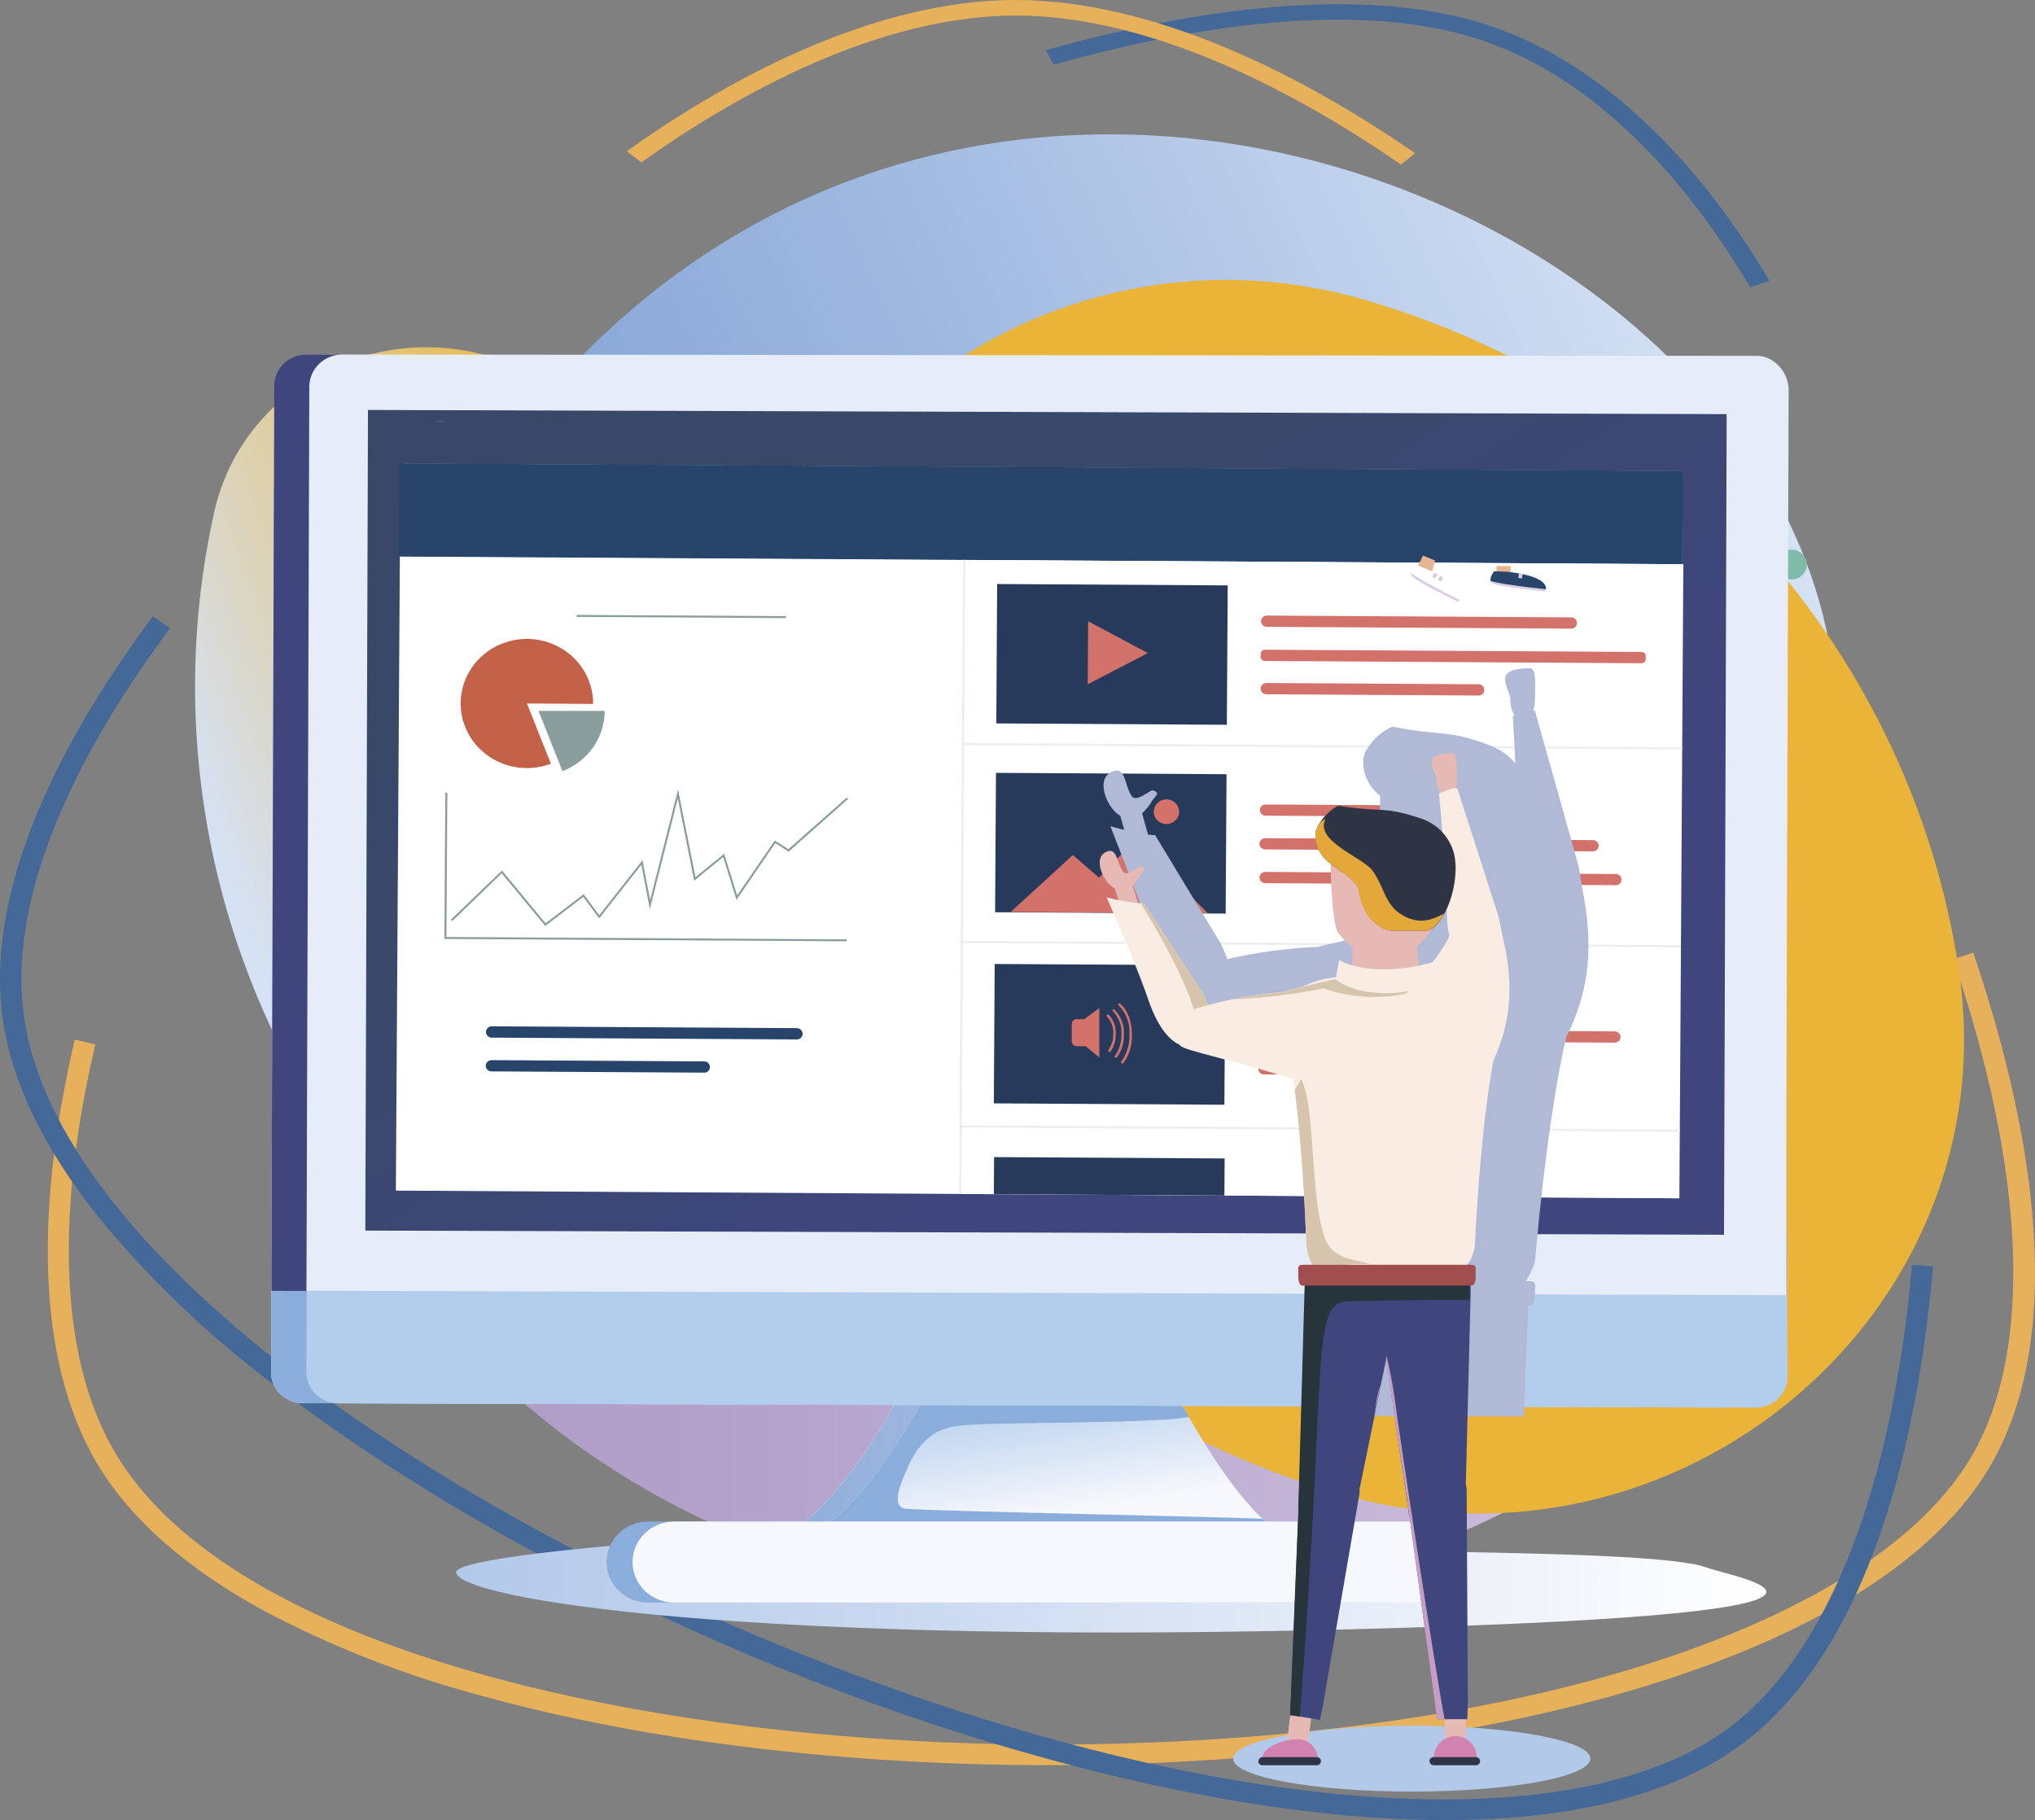 <svg xmlns="http://www.w3.org/2000/svg" width="360" height="322" viewBox="0 0 360 322" fill="none"><rect x="0" y="0" width="360" height="322" fill="#808080" stroke="none"/><path d="M46.362 284.797C33.157 277.523 23.429 269.057 17.62 259.644C7.137 242.663 5.612 216.491 13.223 183.942L16.864 184.753C9.468 216.356 10.841 241.607 20.821 257.764C43.312 294.196 122.809 309.543 191.608 308.597C269.806 307.528 331.473 287.463 348.887 257.47C359.635 238.916 358.438 207.743 345.535 169.689L349.076 168.546C358.45 196.168 366.578 234.32 352.137 259.264C342.738 275.495 321.518 289.036 290.748 298.411C263.128 306.828 227.935 311.743 191.67 312.234C153.378 312.763 115.589 308.425 85.26 300.021C71.73 296.441 58.675 291.332 46.362 284.797Z" fill="#E7B15B"></path><path d="M16.726 214.451C7.527 202.692 2.021 191.167 0.484 180.292C-2.289 160.633 6.897 136.058 27.058 109.026L30.07 111.164C10.551 137.422 1.605 161.1 4.239 179.801C10.173 221.922 77.019 266.587 140.639 292.181C212.915 321.253 277.769 326.586 305.843 305.697C323.219 292.771 334.724 263.662 338.252 223.741L341.969 224.06C339.449 253.034 331.46 291.223 308.099 308.597C292.903 319.902 267.916 324.178 235.86 320.958C207.068 318.083 172.745 309.064 139.215 295.573C103.807 281.307 70.908 262.753 46.374 243.4C35.367 234.912 25.416 225.196 16.726 214.451V214.451Z" fill="#446998"></path><path d="M186.378 11.44L185.055 8.859C217.06 -0.049 243.862 -1.659 262.561 4.227C281.26 10.113 298.875 25.877 313.038 49.69L309.624 50.796C295.839 27.659 279.067 12.435 261.087 6.783C243.106 1.13 217.464 2.777 186.378 11.44Z" fill="#446998"></path><path d="M193.913 284.244C272.467 284.244 336.148 230.078 336.148 163.262C336.148 96.446 272.467 42.281 193.913 42.281C115.36 42.281 51.679 96.446 51.679 163.262C51.679 230.078 115.36 284.244 193.913 284.244Z" fill="url(#paint0_linear)"></path><path d="M66.056 120.76C65.88 121.166 66.409 121.571 66.586 121.989C99.107 194.939 186.668 229.086 261.767 198.035C285.506 188.206 312.446 177.012 320.233 154.833C359.597 42.649 138.585 -56.718 66.056 120.76Z" fill="url(#paint1_linear)"></path><path d="M138.371 126.646C130.697 106.021 118.323 87.363 102.182 72.078C80.61 51.656 44.22 62.113 37.857 90.754C32.526 114.894 33.571 139.958 40.895 163.596C48.219 187.233 61.581 208.669 79.728 225.891C101.3 246.313 135.674 222.795 142.05 194.14C147.833 168.226 148.388 153.457 138.371 126.646Z" fill="url(#paint2_linear)"></path><path d="M236.692 264.215C296.897 281.737 355.641 232.059 346.505 171.433C342.356 144.017 330.278 118.323 311.688 97.361C293.098 76.399 268.766 61.039 241.543 53.081C181.338 35.56 122.595 85.25 131.718 145.863C135.864 173.282 147.942 198.98 166.535 219.943C185.128 240.905 209.465 256.263 236.692 264.215Z" fill="url(#paint3_linear)"></path><path d="M318.444 97.684C318 97.393 317.478 97.236 316.944 97.233C316.409 97.23 315.885 97.382 315.438 97.669C314.992 97.956 314.642 98.365 314.434 98.846C314.226 99.326 314.168 99.856 314.268 100.368C314.367 100.88 314.621 101.352 314.995 101.725C315.37 102.097 315.849 102.353 316.372 102.46C316.895 102.567 317.44 102.521 317.936 102.327C318.433 102.133 318.859 101.801 319.162 101.371C319.365 101.083 319.507 100.759 319.58 100.418C319.654 100.077 319.657 99.724 319.591 99.382C319.524 99.039 319.388 98.713 319.191 98.421C318.994 98.13 318.74 97.88 318.444 97.684V97.684Z" fill="#80BBAA"></path><path d="M301.899 277.314C306.776 279.132 342.788 285.19 245.991 288.053C132.738 291.419 80.686 282.831 80.686 278.125C80.686 273.984 170.88 267.434 208.341 272.915C223.562 275.139 291.844 273.578 301.899 277.314Z" fill="url(#paint4_linear)"></path><path d="M134.112 272.657H226.095C216.116 272.657 202.079 244.015 202.079 244.015H160.585C160.585 244.015 146.611 272.657 134.112 272.657Z" fill="white"></path><path d="M134.112 272.657H226.095C216.116 272.657 202.079 244.015 202.079 244.015H160.585C160.585 244.015 146.611 272.657 134.112 272.657Z" fill="url(#paint5_linear)"></path><path d="M107.298 276.343C107.296 277.286 107.485 278.22 107.855 279.091C108.224 279.962 108.766 280.754 109.449 281.421C110.133 282.087 110.945 282.616 111.838 282.976C112.732 283.336 113.69 283.52 114.656 283.519H245.399C246.366 283.52 247.323 283.336 248.217 282.976C249.11 282.616 249.922 282.087 250.606 281.421C251.29 280.754 251.832 279.962 252.201 279.091C252.57 278.22 252.759 277.286 252.758 276.343V276.343C252.758 275.401 252.567 274.469 252.197 273.599C251.827 272.729 251.285 271.939 250.602 271.273C249.918 270.608 249.107 270.08 248.214 269.721C247.321 269.362 246.365 269.178 245.399 269.179H114.656C113.691 269.178 112.734 269.362 111.841 269.721C110.949 270.08 110.137 270.608 109.454 271.273C108.77 271.939 108.228 272.729 107.858 273.599C107.488 274.469 107.298 275.401 107.298 276.343V276.343Z" fill="url(#paint6_linear)"></path><path d="M138.837 272.657H230.757C220.79 272.657 206.741 244.015 206.741 244.015H165.247C165.247 244.015 151.336 272.657 138.837 272.657Z" fill="url(#paint7_linear)"></path><g style="mix-blend-mode:multiply"><path style="mix-blend-mode:multiply" d="M165.247 244.015H206.741C206.741 244.015 207.812 246.337 210.319 250.687C204.586 251.805 179.435 251.621 172.606 252.014C168.624 252.235 163.786 252.161 160.522 259.743C159.716 261.573 157.322 266.538 160.169 266.906C163.37 267.324 220.841 268.43 223.386 268.725C225.906 271.096 228.426 272.657 230.757 272.657H138.837C151.336 272.657 165.247 244.015 165.247 244.015Z" fill="url(#paint8_linear)"></path></g><path d="M111.897 276.343C111.897 278.246 112.672 280.071 114.052 281.417C115.432 282.763 117.304 283.519 119.256 283.519H250.011C250.977 283.519 251.933 283.333 252.825 282.972C253.717 282.611 254.527 282.083 255.21 281.416C255.892 280.75 256.433 279.959 256.801 279.088C257.17 278.218 257.358 277.285 257.357 276.343V276.343C257.357 274.443 256.583 272.621 255.205 271.278C253.828 269.934 251.959 269.179 250.011 269.179H119.256C117.306 269.179 115.436 269.934 114.057 271.277C112.677 272.62 111.9 274.442 111.897 276.343V276.343Z" fill="url(#paint9_linear)"></path><path opacity="0.1" d="M121.058 74.965L301.899 69.018L304.42 142.189L121.058 74.965Z" fill="#E9F3F7"></path><path opacity="0.09" d="M122.305 74.867L302.492 68.944L305.012 141.858L122.305 74.867Z" fill="white"></path><path d="M47.962 242.749C47.957 243.469 48.098 244.182 48.377 244.848C48.656 245.514 49.067 246.12 49.587 246.631C50.107 247.141 50.726 247.546 51.407 247.823C52.088 248.099 52.819 248.242 53.557 248.242L304.092 249.003C304.829 249.007 305.56 248.868 306.243 248.595C306.925 248.323 307.546 247.922 308.069 247.415C308.592 246.908 309.007 246.306 309.292 245.642C309.576 244.979 309.723 244.267 309.724 243.548L310.216 88.862C310.219 88.143 310.077 87.43 309.797 86.765C309.518 86.1 309.106 85.494 308.587 84.984C308.067 84.474 307.449 84.069 306.769 83.792C306.088 83.515 305.359 83.371 304.621 83.37L54.086 82.608C52.598 82.605 51.169 83.177 50.113 84.2C49.057 85.223 48.46 86.612 48.453 88.064L47.962 242.749Z" fill="white"></path><path d="M47.962 242.749C47.957 243.469 48.098 244.182 48.377 244.848C48.656 245.514 49.067 246.12 49.587 246.631C50.107 247.141 50.726 247.546 51.407 247.823C52.088 248.099 52.819 248.242 53.557 248.242L304.092 249.003C304.829 249.007 305.56 248.868 306.243 248.595C306.925 248.323 307.546 247.922 308.069 247.415C308.592 246.908 309.007 246.306 309.292 245.642C309.576 244.979 309.723 244.267 309.724 243.548L310.216 88.862C310.219 88.143 310.077 87.43 309.797 86.765C309.518 86.1 309.106 85.494 308.587 84.984C308.067 84.474 307.449 84.069 306.769 83.792C306.088 83.515 305.359 83.371 304.621 83.37L54.086 82.608C52.598 82.605 51.169 83.177 50.113 84.2C49.057 85.223 48.46 86.612 48.453 88.064L47.962 242.749Z" fill="url(#paint10_linear)"></path><path d="M48.025 222.893C48.025 225.916 48.025 228.373 48.025 228.373L309.787 229.172V223.691L310.291 69.006C310.293 68.286 310.149 67.573 309.868 66.908C309.587 66.242 309.175 65.637 308.654 65.127C308.134 64.617 307.515 64.212 306.834 63.935C306.153 63.658 305.422 63.515 304.684 63.513L54.162 62.752C53.424 62.748 52.692 62.887 52.009 63.159C51.326 63.432 50.705 63.833 50.18 64.339C49.656 64.846 49.239 65.448 48.954 66.112C48.669 66.775 48.52 67.487 48.517 68.207L48.025 222.893Z" fill="#3E467D"></path><path d="M54.199 242.774C54.196 244.225 54.783 245.618 55.832 246.648C56.881 247.678 58.306 248.26 59.794 248.266L310.606 249.028C312.095 249.031 313.524 248.459 314.579 247.436C315.635 246.413 316.232 245.024 316.239 243.572L315.357 89.022C315.357 85.999 314.298 83.394 311.199 83.382L60.663 82.62C59.174 82.62 57.745 83.195 56.69 84.22C55.634 85.245 55.038 86.636 55.031 88.088L54.199 242.774Z" fill="url(#paint11_linear)"></path><path d="M54.212 228.348L315.924 229.135C315.924 229.135 315.924 226.677 315.924 223.655L316.415 68.969C316.415 65.946 313.895 62.96 310.846 62.96L60.563 62.715C59.044 62.72 57.587 63.299 56.496 64.33C55.406 65.361 54.768 66.764 54.716 68.244L54.212 228.348Z" fill="#E6EDF9"></path><path d="M65.095 72.512L64.627 217.736L305.068 218.472L305.536 73.249L65.095 72.512Z" fill="white"></path><path d="M65.095 72.524L64.627 217.711L304.993 218.448L305.46 73.261L65.095 72.524Z" fill="url(#paint12_linear)"></path><path d="M71.337 82.01L70.542 208.899L296.868 210.247L297.662 83.358L71.337 82.01Z" fill="#E0EFFC"></path><path d="M297.708 83.315L70.651 81.963L70.548 98.513L297.604 99.866L297.708 83.315Z" fill="#27456B"></path><path d="M70.735 98.467L70.032 210.636L297.089 211.989L297.791 99.819L70.735 98.467Z" fill="white"></path><path d="M170.342 99.062L169.64 211.231L296.915 211.989L297.617 99.82L170.342 99.062Z" fill="white"></path><path d="M140.966 183.893L86.986 183.573C86.714 183.57 86.454 183.462 86.263 183.274C86.072 183.085 85.965 182.831 85.965 182.566C85.969 182.301 86.079 182.047 86.272 181.861C86.466 181.675 86.727 181.57 86.998 181.57L140.979 181.89C141.248 181.896 141.505 182.005 141.693 182.194C141.882 182.382 141.987 182.634 141.987 182.897C141.987 183.161 141.879 183.415 141.688 183.601C141.496 183.788 141.237 183.893 140.966 183.893V183.893Z" fill="#27456B"></path><path d="M124.56 189.766L86.948 189.545C86.677 189.545 86.418 189.44 86.226 189.253C86.035 189.067 85.927 188.814 85.927 188.55V188.55C85.931 188.285 86.041 188.031 86.234 187.845C86.428 187.659 86.689 187.554 86.961 187.554L124.573 187.776C124.845 187.779 125.104 187.886 125.295 188.075C125.486 188.264 125.594 188.518 125.594 188.783V188.783C125.594 188.914 125.567 189.044 125.515 189.165C125.462 189.286 125.386 189.395 125.29 189.487C125.193 189.579 125.079 189.65 124.954 189.698C124.829 189.746 124.695 189.769 124.56 189.766V189.766Z" fill="#27456B"></path><path d="M277.946 111.213L224.104 110.894C223.833 110.894 223.574 110.789 223.382 110.602C223.191 110.415 223.084 110.162 223.084 109.898V109.898C223.087 109.633 223.197 109.38 223.391 109.194C223.584 109.007 223.845 108.903 224.117 108.903L277.959 109.222C278.093 109.222 278.226 109.249 278.35 109.3C278.474 109.35 278.586 109.425 278.68 109.519C278.774 109.613 278.848 109.724 278.897 109.846C278.946 109.968 278.97 110.099 278.967 110.23C278.967 110.36 278.94 110.489 278.889 110.609C278.837 110.729 278.762 110.838 278.667 110.929C278.572 111.021 278.459 111.093 278.336 111.142C278.212 111.19 278.08 111.215 277.946 111.213Z" fill="#D3716B"></path><path d="M290.397 115.341L223.767 114.944C223.357 114.942 223.022 115.265 223.02 115.665L223.016 116.206C223.014 116.606 223.344 116.933 223.755 116.935L290.385 117.332C290.796 117.334 291.131 117.012 291.133 116.611L291.136 116.071C291.139 115.67 290.808 115.344 290.397 115.341Z" fill="#D3716B"></path><path d="M261.553 123.046L224.029 122.824C223.758 122.824 223.498 122.72 223.307 122.533C223.115 122.346 223.008 122.093 223.008 121.829V121.829C223.011 121.564 223.122 121.311 223.315 121.125C223.508 120.938 223.769 120.834 224.041 120.834L261.565 121.055C261.699 121.057 261.832 121.084 261.955 121.136C262.078 121.187 262.19 121.262 262.283 121.355C262.377 121.449 262.451 121.559 262.501 121.681C262.55 121.802 262.575 121.932 262.573 122.063V122.063C262.575 122.193 262.55 122.323 262.499 122.444C262.448 122.565 262.373 122.674 262.278 122.766C262.182 122.858 262.069 122.93 261.944 122.978C261.82 123.026 261.687 123.049 261.553 123.046Z" fill="#D3716B"></path><path d="M170.145 131.441L170.143 131.834L297.582 132.594L297.584 132.2L170.145 131.441Z" fill="#EEEEED"></path><path d="M170.37 99.067L169.667 211.237L170.07 211.239L170.773 99.07L170.37 99.067Z" fill="#EEEEED"></path><path d="M169.916 166.453L169.914 166.846L297.353 167.605L297.355 167.212L169.916 166.453Z" fill="#EEEEED"></path><path d="M169.725 199.078L169.723 199.471L297.162 200.231L297.164 199.838L169.725 199.078Z" fill="#EEEEED"></path><path d="M217.188 103.564L176.401 103.321L176.247 127.981L217.034 128.224L217.188 103.564Z" fill="#283A5C"></path><path d="M192.49 109.91L192.427 121.055L203.061 115.538L192.49 109.91Z" fill="#D3716B"></path><path d="M175.855 204.708L175.814 211.269L216.601 211.512L216.642 204.951L175.855 204.708Z" fill="#283A5C"></path><path d="M273.448 178.413L223.676 178.118C223.407 178.114 223.151 178.008 222.962 177.822C222.773 177.636 222.668 177.384 222.668 177.122V177.122C222.668 176.858 222.775 176.605 222.967 176.419C223.158 176.232 223.418 176.127 223.688 176.127L273.46 176.422C273.595 176.422 273.728 176.448 273.852 176.499C273.976 176.55 274.088 176.625 274.182 176.719C274.276 176.812 274.35 176.924 274.399 177.046C274.448 177.168 274.472 177.298 274.468 177.43V177.43C274.468 177.56 274.442 177.689 274.39 177.809C274.339 177.929 274.263 178.038 274.168 178.129C274.074 178.22 273.961 178.293 273.837 178.341C273.713 178.39 273.581 178.414 273.448 178.413V178.413Z" fill="#D3716B"></path><path d="M285.645 184.458L223.65 184.089C223.379 184.086 223.119 183.979 222.928 183.79C222.737 183.601 222.63 183.347 222.63 183.082V183.082C222.632 182.951 222.66 182.822 222.712 182.702C222.765 182.582 222.842 182.473 222.938 182.382C223.034 182.29 223.147 182.218 223.272 182.17C223.396 182.121 223.529 182.097 223.663 182.099L285.657 182.467C285.928 182.467 286.188 182.572 286.379 182.759C286.571 182.946 286.678 183.199 286.678 183.463V183.463C286.675 183.728 286.564 183.981 286.371 184.167C286.178 184.353 285.917 184.458 285.645 184.458V184.458Z" fill="#D3716B"></path><path d="M252.972 190.258L223.613 190.086C223.342 190.086 223.082 189.981 222.891 189.794C222.7 189.607 222.592 189.354 222.592 189.09V189.09C222.595 188.825 222.706 188.572 222.899 188.386C223.093 188.199 223.353 188.095 223.625 188.095L252.984 188.279C253.255 188.279 253.515 188.384 253.706 188.571C253.898 188.757 254.005 189.011 254.005 189.275V189.275C254.005 189.406 253.978 189.536 253.926 189.657C253.874 189.777 253.797 189.887 253.701 189.978C253.605 190.07 253.491 190.142 253.365 190.19C253.24 190.238 253.106 190.261 252.972 190.258V190.258Z" fill="#D3716B"></path><path d="M216.754 170.784L175.967 170.541L175.813 195.202L216.6 195.444L216.754 170.784Z" fill="#283A5C"></path><path d="M269.579 144.573L223.89 144.303C223.756 144.305 223.623 144.28 223.499 144.23C223.375 144.181 223.263 144.107 223.169 144.014C223.075 143.921 223.001 143.811 222.951 143.689C222.902 143.568 222.879 143.438 222.882 143.308V143.308C222.88 143.177 222.906 143.047 222.956 142.926C223.007 142.806 223.083 142.696 223.178 142.604C223.273 142.513 223.386 142.44 223.511 142.392C223.635 142.344 223.769 142.321 223.903 142.325L269.592 142.595C269.726 142.593 269.859 142.618 269.983 142.667C270.107 142.717 270.219 142.79 270.313 142.883C270.407 142.976 270.481 143.087 270.53 143.208C270.58 143.33 270.603 143.46 270.6 143.59V143.59C270.602 143.721 270.576 143.85 270.525 143.971C270.475 144.092 270.399 144.202 270.304 144.293C270.209 144.385 270.095 144.457 269.971 144.505C269.846 144.553 269.713 144.576 269.579 144.573V144.573Z" fill="#D3716B"></path><path d="M281.776 150.619L223.814 150.274C223.681 150.274 223.549 150.249 223.426 150.199C223.302 150.148 223.191 150.075 223.097 149.982C223.003 149.89 222.929 149.78 222.879 149.659C222.829 149.538 222.805 149.409 222.806 149.279C222.806 149.015 222.914 148.762 223.105 148.575C223.297 148.389 223.556 148.284 223.827 148.284L281.789 148.628C282.06 148.628 282.319 148.733 282.511 148.919C282.702 149.106 282.81 149.359 282.81 149.623V149.623C282.806 149.888 282.696 150.141 282.503 150.328C282.309 150.514 282.048 150.619 281.776 150.619V150.619Z" fill="#D3716B"></path><path d="M285.821 156.602L223.814 156.246C223.545 156.24 223.288 156.131 223.1 155.943C222.912 155.754 222.806 155.502 222.806 155.239V155.239C222.81 154.977 222.919 154.727 223.11 154.543C223.301 154.359 223.558 154.256 223.827 154.256L285.834 154.624C285.968 154.623 286.101 154.647 286.225 154.697C286.349 154.746 286.461 154.82 286.555 154.913C286.649 155.006 286.723 155.116 286.772 155.238C286.822 155.359 286.845 155.489 286.842 155.619V155.619C286.844 155.75 286.818 155.88 286.767 156.001C286.717 156.121 286.641 156.231 286.546 156.323C286.451 156.415 286.338 156.487 286.213 156.535C286.088 156.583 285.955 156.606 285.821 156.602Z" fill="#D3716B"></path><path d="M216.979 136.971L176.192 136.728L176.037 161.389L216.824 161.632L216.979 136.971Z" fill="#283A5C"></path><path d="M178.78 161.345L189.793 151.27L201.637 161.481L178.78 161.345Z" fill="#D3716B"></path><path d="M188.609 161.407L200.818 148.554L213.646 161.554L188.609 161.407Z" fill="#D3716B"></path><path d="M208.593 143.627C208.588 144.059 208.452 144.48 208.202 144.837C207.952 145.193 207.599 145.47 207.188 145.631C206.777 145.793 206.326 145.832 205.893 145.744C205.459 145.655 205.062 145.444 204.751 145.136C204.44 144.828 204.23 144.437 204.147 144.013C204.064 143.588 204.112 143.149 204.284 142.751C204.456 142.353 204.746 142.014 205.116 141.776C205.486 141.539 205.92 141.413 206.363 141.415C206.658 141.417 206.951 141.475 207.223 141.588C207.495 141.7 207.742 141.863 207.949 142.069C208.157 142.274 208.32 142.518 208.431 142.785C208.541 143.053 208.596 143.339 208.593 143.627V143.627Z" fill="#D3716B"></path><path d="M189.604 181.14V184.237C189.602 184.348 189.623 184.458 189.666 184.56C189.708 184.663 189.771 184.757 189.85 184.836C189.93 184.914 190.025 184.977 190.13 185.02C190.235 185.063 190.347 185.085 190.461 185.085H192.048L194.48 187.087V178.327L191.809 180.305H190.423C190.202 180.314 189.994 180.407 189.841 180.562C189.689 180.718 189.604 180.925 189.604 181.14V181.14Z" fill="#D3716B"></path><path d="M196.37 186.031L196.055 185.773C196.66 184.946 196.97 183.949 196.938 182.934C196.985 182.361 196.907 181.784 196.709 181.242C196.512 180.7 196.199 180.205 195.791 179.789L196.03 179.469C196.482 179.925 196.829 180.471 197.046 181.069C197.263 181.666 197.347 182.303 197.29 182.934C197.341 184.037 197.017 185.125 196.37 186.031V186.031Z" fill="#D3716B"></path><path d="M196.219 186.092C196.178 186.105 196.134 186.105 196.093 186.092C196.057 186.054 196.037 186.003 196.037 185.951C196.037 185.899 196.057 185.848 196.093 185.81C196.697 184.983 197.007 183.986 196.975 182.971C197.023 182.398 196.945 181.821 196.747 181.279C196.549 180.737 196.236 180.241 195.829 179.826C195.809 179.807 195.794 179.785 195.783 179.761C195.773 179.737 195.767 179.711 195.767 179.684C195.767 179.658 195.773 179.632 195.783 179.608C195.794 179.583 195.809 179.561 195.829 179.543C195.866 179.508 195.916 179.489 195.967 179.489C196.019 179.489 196.068 179.508 196.106 179.543C196.558 179.999 196.904 180.545 197.121 181.142C197.339 181.74 197.422 182.376 197.366 183.008C197.402 184.116 197.06 185.205 196.396 186.104C196.367 186.115 196.337 186.119 196.306 186.117C196.276 186.115 196.246 186.106 196.219 186.092V186.092Z" fill="#D3716B"></path><path d="M197.353 187.075C197.309 187.092 197.259 187.092 197.215 187.075C197.181 187.035 197.162 186.985 197.162 186.934C197.162 186.882 197.181 186.832 197.215 186.793C198.01 185.7 198.417 184.384 198.374 183.045C198.436 182.283 198.332 181.517 198.069 180.797C197.806 180.077 197.39 179.42 196.849 178.867C196.814 178.831 196.794 178.782 196.794 178.732C196.794 178.682 196.814 178.633 196.849 178.597C196.868 178.578 196.891 178.563 196.916 178.553C196.94 178.542 196.967 178.537 196.994 178.537C197.021 178.537 197.048 178.542 197.073 178.553C197.098 178.563 197.12 178.578 197.139 178.597C197.731 179.184 198.187 179.889 198.476 180.662C198.765 181.436 198.88 182.261 198.815 183.082C198.87 184.517 198.426 185.929 197.555 187.087C197.523 187.103 197.488 187.11 197.453 187.108C197.417 187.106 197.383 187.094 197.353 187.075V187.075Z" fill="#D3716B"></path><path d="M198.475 188.107C198.455 188.115 198.433 188.12 198.412 188.12C198.39 188.12 198.369 188.115 198.349 188.107C198.329 188.089 198.314 188.067 198.303 188.043C198.293 188.018 198.287 187.992 198.287 187.966C198.287 187.94 198.293 187.914 198.303 187.889C198.314 187.865 198.329 187.843 198.349 187.825C199.349 186.449 199.858 184.792 199.798 183.106C199.875 182.147 199.744 181.182 199.411 180.276C199.079 179.369 198.554 178.542 197.87 177.847C197.835 177.811 197.815 177.762 197.815 177.712C197.815 177.662 197.835 177.614 197.87 177.577C197.889 177.558 197.911 177.543 197.936 177.533C197.961 177.522 197.988 177.517 198.015 177.517C198.042 177.517 198.069 177.522 198.094 177.533C198.119 177.543 198.141 177.558 198.16 177.577C199.42 178.535 200.264 180.723 200.251 183.143C200.309 184.923 199.765 186.672 198.702 188.12C198.666 188.137 198.626 188.145 198.586 188.143C198.547 188.141 198.508 188.129 198.475 188.107V188.107Z" fill="#D3716B"></path><path d="M251.737 98.299L250.88 100.044L253.363 101.1L253.854 99.147L251.737 98.299Z" fill="#E6B48F"></path><path d="M264.741 100.13V101.174L267.223 101.531L267.236 100.142L264.388 100.13" fill="#E6B48F"></path><path d="M273.372 104.627C273.372 104.627 264.904 103.791 263.997 103.189C263.84 103.085 263.727 102.927 263.682 102.747C263.682 102.747 264.942 103.312 273.498 104.221C273.485 104.364 273.442 104.502 273.372 104.627V104.627Z" fill="#DACCE4"></path><path d="M273.498 104.246C264.917 103.337 263.682 102.772 263.682 102.772C263.518 102.059 264.312 101.064 264.312 101.064L266.668 101.15C267.425 101.232 268.105 101.33 268.71 101.445L269.365 101.58C273.107 102.354 273.548 103.57 273.498 104.246Z" fill="#27456B"></path><path d="M269.365 101.555L269.252 102.341L268.596 102.255L268.71 101.42L269.365 101.555Z" fill="#DACCE4"></path><path d="M257.924 106.482C257.924 106.482 250.364 102.796 249.708 101.85C249.602 101.699 249.557 101.515 249.582 101.334C249.582 101.334 250.515 102.292 258.201 106.138C258.133 106.27 258.039 106.387 257.924 106.482V106.482Z" fill="#DACCE4"></path><path d="M255.328 102.206L254.925 102.907L254.345 102.587L254.761 101.862L255.328 102.206Z" fill="#DACCE4"></path><path d="M253.903 102.342L254.322 101.613L253.739 101.295L253.321 102.024L253.903 102.342Z" fill="#DACCE4"></path><path d="M137.966 102.157L97.91 101.919C83.143 101.831 71.099 113.433 71.009 127.833L70.888 147.136C70.798 161.536 82.696 173.28 97.463 173.368L137.519 173.607C152.286 173.695 164.33 162.093 164.42 147.693L164.541 128.39C164.631 113.99 152.733 102.245 137.966 102.157Z" fill="white"></path><path d="M104.929 124.533C104.944 122.272 104.271 120.058 102.995 118.17C101.719 116.283 99.898 114.807 97.762 113.929C95.626 113.051 93.27 112.81 90.994 113.238C88.718 113.666 86.623 114.742 84.974 116.331C83.325 117.92 82.196 119.95 81.731 122.165C81.265 124.379 81.484 126.679 82.359 128.772C83.234 130.866 84.726 132.659 86.647 133.925C88.567 135.191 90.829 135.874 93.147 135.886C94.621 135.889 96.082 135.627 97.457 135.112L93.21 124.459L104.929 124.533Z" fill="#C36148"></path><path d="M106.97 125.773H95.264L99.498 136.414C101.698 135.582 103.589 134.12 104.923 132.222C106.256 130.323 106.97 128.075 106.97 125.773V125.773Z" fill="#889D9C"></path><path d="M96.461 163.815L88.762 154.501L80.018 162.943L79.766 162.697L88.8 153.998L96.512 163.336L103.253 158.2L106.012 161.911L113.661 152.179L115.009 159.22L119.949 139.683L123.036 155.177L128.114 151.036L130.407 158.396L137.073 148.689L139.467 150.238L149.799 141.096L150.039 141.342L139.504 150.68L137.161 149.156L130.281 159.195L127.937 151.626L122.796 155.816L119.911 141.268L114.959 160.829L113.459 152.99L106 162.476L103.177 158.679L96.461 163.815Z" fill="#889D9C"></path><path d="M149.761 166.531L78.619 166.113L78.783 140.236H79.136L78.972 165.769L149.761 166.187V166.531Z" fill="#889D9C"></path><path d="M102.002 108.787L102 109.131L139.032 109.352L139.034 109.008L102.002 108.787Z" fill="#889D9C"></path><g style="mix-blend-mode:multiply"><path d="M78.858 74.609C78.475 74.546 78.088 74.509 77.699 74.498C76.275 74.449 76.842 74.486 78.858 74.609Z" fill="#B4C7E8"></path></g><g style="mix-blend-mode:multiply"><path d="M198.172 144.291L198.878 146.822C197.845 146.564 196.938 146.318 196.434 146.17C198.147 150.655 202.079 160.313 204.7 168.779C206.275 173.879 208.48 176.791 210.71 177.933L210.798 178.068C211.567 179.224 223.399 181.939 234.147 186.006L234.424 185.81C234.537 186.694 234.626 187.604 234.726 188.537C235.986 202.582 235.898 221.148 235.898 221.148C235.898 221.431 235.898 221.701 235.974 221.971C236.117 223.154 236.353 224.325 236.68 225.473L234.991 225.412C233.907 225.412 234.058 226.026 234.021 226.837C233.983 227.648 233.743 229.749 234.827 229.786H235.281L234.928 250.49L269.579 250.601L270.31 231.912C270.31 231.641 270.31 231.347 270.31 231.039H270.524C271.608 231.039 271.52 228.951 271.545 228.152C271.57 227.353 271.772 226.69 270.688 226.653H269.995C269.989 226.591 269.989 226.53 269.995 226.468C270.739 225.392 271.277 224.193 271.583 222.93C271.583 222.93 273.473 199.092 277.051 183.536C281.449 174.837 281.827 166.715 279.912 157.229C279.685 155.669 279.408 154.243 279.256 153.223L271.595 125.958C271.595 125.798 271.432 125.724 271.217 125.712C271.436 125.062 271.547 124.381 271.545 123.697C271.545 121.559 271.873 118.217 270.676 118.217C270.058 118.217 267.198 118.217 266.467 119.384C265.736 120.551 267.185 122.628 267.185 123.685C267.154 124.705 267.416 125.714 267.941 126.597L267.626 126.732C267.626 126.732 267.853 130.148 268.055 135.026C266.78 133.543 265.129 132.411 263.266 131.745C255.517 128.944 255.593 130.381 246.319 128.55C244.487 129.363 242.956 130.706 241.934 132.396C241.475 132.996 241.207 133.714 241.165 134.461C241.113 135.669 241.357 136.872 241.876 137.97C242.395 139.068 243.175 140.03 244.152 140.776V140.875C244.152 141.071 244.152 141.268 244.152 141.464V141.575C244 146.773 244.315 153.654 245.046 155.091C245.891 156.405 246.941 157.582 248.159 158.581L247.919 162.267C247.919 162.267 247.919 162.341 247.919 162.39C246.959 162.101 246.044 161.688 245.197 161.161L244.366 164.786C241.931 164.899 239.544 165.488 237.347 166.518C235.734 166.887 234.235 167.243 232.937 167.526H232.723C227.459 167.786 222.23 168.506 217.098 169.676C216.78 168.745 216.401 167.834 215.964 166.948L204.347 147.743H203.843L203.087 147.657L202.041 143.873C202.792 143.185 203.426 142.384 203.918 141.501C203.918 141.501 204.662 140.739 204.674 140.371C204.687 140.002 203.931 139.83 203.931 139.83C203.339 139.769 201.007 142.103 200.151 140.776C198.966 138.995 199.143 135.763 197.051 136.402C193.384 137.533 195.993 143.271 198.172 144.291Z" fill="#B0B9D6"></path></g><path d="M281.336 311.128C281.336 314.348 267.185 316.953 249.734 316.953C232.282 316.953 218.144 314.348 218.144 311.128C218.144 307.909 232.282 305.304 249.734 305.304C267.185 305.304 281.336 307.909 281.336 311.128Z" fill="url(#paint13_linear)"></path><path d="M256.374 165.499H265.787C267.677 173.362 267.614 180.157 264.224 187.542C264.224 187.542 241.757 179.518 247.604 175.66C253.173 171.986 256.575 165.683 256.374 165.499Z" fill="#F9EDE3"></path><path d="M250.414 201.697L250.817 201.144L250.918 201.009L251.863 199.78L252.002 199.608V199.535L252.279 199.178L252.43 198.994L252.493 198.92C252.77 198.564 253.06 198.232 253.363 197.9L253.438 197.802H253.627C257.332 197.36 261.326 196.573 259.675 197.446C258.882 197.864 261.187 200.726 260.557 200.677C257.206 200.444 253.74 202.754 253.451 202.594C252.366 202.678 251.275 202.557 250.237 202.238L250.414 201.697Z" fill="#E7B9B4"></path><path d="M256.034 141.034C255.026 141.034 254.156 139.646 254.093 137.864C254.093 136.992 252.833 135.235 253.362 134.301C253.892 133.367 256.324 133.22 256.84 133.207C257.848 133.207 257.684 135.96 257.747 137.741C257.81 139.523 257.042 140.998 256.034 141.034Z" fill="#E7B9B4"></path><path d="M254.56 140.395C254.56 140.395 255.744 151.823 255.958 161.628C256.172 171.433 261.792 174.468 266.177 170.635C266.454 167.809 265.472 164.11 265.106 162.169L257.861 139.634C257.71 138.896 254.56 140.395 254.56 140.395Z" fill="#F9EDE3"></path><path d="M227.569 309.113L231.249 309.47L231.942 303.903L228.262 303.547L227.569 309.113Z" fill="#E7B9B4"></path><g style="mix-blend-mode:multiply"><path d="M231.942 303.903L231.702 305.845C231.484 305.753 231.247 305.711 231.009 305.722C230.039 305.796 229.182 305.845 228.779 306.791C228.652 307.366 228.705 307.965 228.93 308.511C228.93 308.769 229.056 309.015 229.107 309.273L227.569 309.113L228.262 303.547L231.942 303.903Z" fill="#E7B9B4"></path></g><path d="M249.154 267.115C249.255 270.322 251.233 267.029 253.942 266.968H255.202C257.911 266.906 259.436 264.252 259.348 261.045L260.179 228.176C260.091 224.969 259.486 219.231 256.777 219.28L252.657 222.524C249.96 222.586 243.345 225.338 243.446 228.545L249.154 267.115Z" fill="#3E467D"></path><path d="M255.605 308.216L259.297 308.179L259.31 302.589L255.605 302.613V308.216Z" fill="#E7B9B4"></path><g style="mix-blend-mode:multiply"><path d="M259.31 302.589V304.53C259.078 304.474 258.836 304.474 258.604 304.53C257.647 304.69 256.802 304.837 256.525 305.759C256.465 306.347 256.593 306.939 256.89 307.455L257.155 308.179H255.605V302.576L259.31 302.589Z" fill="#E7B9B4"></path></g><path d="M253.413 259.19L254.673 258.993C257.357 258.563 259.07 260.025 259.461 263.527L259.663 301.004L259.587 304.149H254.244L248.977 265.432C248.845 264.738 248.855 264.025 249.006 263.334C249.158 262.644 249.448 261.989 249.861 261.409C250.273 260.829 250.799 260.334 251.409 259.953C252.019 259.572 252.7 259.313 253.413 259.19V259.19Z" fill="#3E467D"></path><g style="mix-blend-mode:multiply"><path d="M244.29 235.819C245.339 239.652 246.155 243.541 246.735 247.468C247.163 251.301 254.295 298.067 255.555 304.125H254.219L249.179 267.115C249.045 266.555 248.969 265.982 248.952 265.407L245.601 243.499L244.29 235.819Z" fill="#C69DC5"></path></g><path d="M229.737 266.083C229.27 269.253 231.803 266.341 234.474 266.734L235.734 266.918C238.418 267.312 240.384 264.94 240.85 261.77L247.453 229.528C247.919 226.346 248.322 220.595 245.651 220.202L241.027 222.659C238.355 222.266 231.362 223.888 230.946 227.058L229.737 266.083Z" fill="#3E467D"></path><path d="M235.319 258.981H236.579C239.288 258.981 240.737 260.726 240.497 264.24L234.122 301.2L233.504 304.284L228.25 303.375L229.837 264.338C229.836 263.635 229.976 262.939 230.251 262.289C230.526 261.639 230.929 261.048 231.438 260.551C231.947 260.053 232.552 259.658 233.218 259.389C233.884 259.119 234.598 258.981 235.319 258.981V258.981Z" fill="#3E467D"></path><path d="M238.658 230.204C231.727 230.351 234.878 239.174 229.951 303.682L228.224 303.387L229.699 267.017C229.664 266.706 229.664 266.393 229.699 266.083L230.808 227.095C231.274 223.913 238.267 222.303 240.888 222.696L245.512 220.239C246.886 220.435 247.44 222.045 247.604 223.986C249.134 223.196 250.808 222.704 252.531 222.536L256.651 219.293C259.36 219.293 259.965 226.812 260.053 230.019C260.142 229.983 254.56 229.872 238.658 230.204Z" fill="#28343C"></path><g style="mix-blend-mode:multiply"><path d="M243.118 250.466C243.194 249.888 243.269 249.323 243.37 248.745C243.543 247.371 243.855 246.017 244.303 244.703L243.118 250.466Z" fill="#C69DC5"></path></g><path d="M238.116 172.097L237.133 187.087L245.134 199.768L252.203 187.087V171.654L238.116 172.097Z" fill="white"></path><path d="M250.817 170.598C250.817 172.49 248.297 174.038 245.046 174.038C241.846 174.038 239.237 172.539 239.212 170.647L239.565 156.32C239.565 154.428 241.606 152.892 244.819 152.879C248.02 152.879 249.595 154.403 249.62 156.295L250.817 170.598Z" fill="#E7B9B4"></path><path d="M252.732 156.553L253.993 156.062C255.051 155.681 255.845 156.283 255.895 157.438C255.996 159.429 254.383 159.392 254.207 161.124L251.687 160.534L252.732 156.553Z" fill="#E7B9B4"></path><path d="M236.591 164.774C237.624 166.678 243.269 170.991 245.26 170.917C247.251 170.844 252.821 165.707 253.602 163.741C255.618 158.286 254.459 143.922 244.063 144.917C241.291 145.175 236.364 144.291 235.596 149.427C235.092 152.683 235.671 163.115 236.591 164.774Z" fill="#E7B9B4"></path><g style="mix-blend-mode:multiply"><path d="M248.574 172.515C248.2 171.738 247.954 170.908 247.844 170.057C247.844 169.615 248.171 169.136 248.196 168.681C248.283 167.954 248.11 167.22 247.705 166.604C246.647 165.118 244.895 165.376 243.383 164.761C240.422 163.594 240.611 160.313 239.603 157.905C238.771 156.013 237.083 154.821 235.52 153.494C235.482 152.127 235.545 150.76 235.709 149.402C236.478 144.266 241.405 145.151 244.177 144.893C254.572 143.897 255.731 158.261 253.715 163.717C252.935 165.115 251.902 166.364 250.666 167.403L250.931 170.573C250.861 171.189 250.614 171.772 250.216 172.256C249.819 172.739 249.289 173.101 248.688 173.301C248.72 173.034 248.681 172.763 248.574 172.515V172.515Z" fill="#E7B9B4"></path></g><path d="M231.085 220.165C231.085 220.165 230.392 193.305 227.116 183.364H227.342V177.282L227.519 177.135C228.552 176.115 230.152 173.19 238.065 172.736C238.897 176.422 252.632 173.756 251.573 171.396C255.983 171.396 263.808 175.427 263.808 175.427C264.123 176.508 265.408 182.148 264.816 184.691C261.855 197.495 260.898 220.607 260.898 220.607C260.646 221.996 259.637 224.49 258.138 224.982C254.232 226.284 253.841 224.81 246.445 224.982C239.048 225.154 232.71 225.842 232.294 224.982C231.688 223.431 231.282 221.813 231.085 220.165V220.165Z" fill="#F9EDE3"></path><path d="M199.052 163.001L202.073 162.09L200.107 155.892L197.085 156.803L199.052 163.001Z" fill="#E7B9B4"></path><path d="M214.981 182.086C214.534 179.814 213.762 177.613 212.688 175.55L202.381 159.859C200.144 159.706 197.928 159.335 195.766 158.753C197.341 162.439 200.919 170.389 203.326 177.38C206.627 186.657 212.033 187.038 214.981 182.086Z" fill="#F9EDE3"></path><g style="mix-blend-mode:multiply"><g style="mix-blend-mode:multiply"><path d="M201.953 160.092C201.953 160.018 201.953 159.945 201.953 159.871C202.099 159.891 202.247 159.891 202.394 159.871L212.701 175.562C213.775 177.626 214.547 179.826 214.994 182.099C212.474 186.338 212.89 186.018 211.302 182.357C213.293 178.044 201.953 160.092 201.953 160.092Z" fill="#D6C5AC"></path></g></g><path d="M208.656 179.383C208.066 180.204 207.758 181.186 207.776 182.188C207.794 183.191 208.138 184.162 208.757 184.962C209.45 185.896 219.455 187.812 228.502 190.884L241.581 181.054C244.63 177.368 250.313 174.53 250.313 174.53C245.727 169.885 233.315 173.866 226.876 175.513C220.656 176.022 214.53 177.323 208.656 179.383V179.383Z" fill="#F9EDE3"></path><g style="mix-blend-mode:multiply"><g style="mix-blend-mode:multiply"><path d="M234.184 174.862C228.857 175.925 223.451 176.57 218.018 176.791C220.928 176.197 223.874 175.787 226.838 175.562C233.277 173.915 245.739 169.934 250.275 174.579C250.275 174.579 251.057 173.977 248.587 175.808C243.791 176.826 238.797 176.498 234.184 174.862V174.862Z" fill="#D6C5AC"></path></g></g><g style="mix-blend-mode:multiply"><path d="M229.044 192.801C229.044 192.801 230.152 190.921 230.19 190.884C232.862 196.328 231.639 211.294 234.361 218.973C235.697 222.745 239.174 222.659 242.602 223.691C236.478 223.274 232.698 224.92 232.358 224.22C231.66 222.966 231.231 221.586 231.097 220.165C231.097 220.165 230.581 204.499 229.044 192.801Z" fill="#D6C5AC"></path></g><path d="M197.505 157.229C195.69 156.983 192.805 151.687 195.917 150.618C197.631 150.016 197.593 152.707 198.639 154.17C199.42 155.251 201.285 153.236 201.789 153.26C201.789 153.26 202.419 153.383 202.419 153.69C202.419 153.998 201.827 154.661 201.827 154.661C200.869 156.172 200.365 157.622 197.505 157.229Z" fill="#E7B9B4"></path><path d="M236.264 173.252C236.264 173.252 239.086 175.844 245.638 175.709C252.191 175.574 253.766 172.945 253.766 172.945L253.388 170.254C242.299 173.301 236.906 169.848 236.906 169.848L236.264 173.252Z" fill="#F9EDE3"></path><path d="M253.678 310.92C253.678 310.92 253.678 310.858 253.678 310.834C253.678 309.856 254.076 308.918 254.785 308.227C255.494 307.536 256.455 307.147 257.458 307.147C258.46 307.147 259.422 307.536 260.131 308.227C260.839 308.918 261.238 309.856 261.238 310.834V310.92H253.678Z" fill="#D282B0"></path><path d="M252.896 311.583C252.896 311.678 252.916 311.771 252.953 311.859C252.991 311.946 253.046 312.025 253.115 312.091C253.184 312.158 253.266 312.21 253.356 312.245C253.446 312.28 253.543 312.297 253.64 312.296H261.087C261.184 312.297 261.28 312.28 261.37 312.245C261.46 312.21 261.542 312.158 261.611 312.091C261.681 312.025 261.736 311.946 261.773 311.859C261.811 311.771 261.83 311.678 261.83 311.583C261.832 311.487 261.814 311.392 261.777 311.304C261.74 311.215 261.685 311.134 261.616 311.067C261.547 310.999 261.464 310.946 261.373 310.91C261.282 310.874 261.185 310.856 261.087 310.858H253.614C253.516 310.856 253.419 310.874 253.328 310.91C253.237 310.946 253.154 310.999 253.085 311.067C253.016 311.134 252.961 311.215 252.924 311.304C252.887 311.392 252.869 311.487 252.871 311.583H252.896Z" fill="#2F3444"></path><path d="M225.528 310.92C225.528 310.92 223.361 310.858 223.361 310.833C223.361 309.101 227.216 307.7 229.308 307.7C230.234 307.632 231.151 307.923 231.858 308.51C232.566 309.096 233.008 309.931 233.088 310.833V310.92H225.528Z" fill="#D282B0"></path><path d="M222.592 311.583C222.592 311.678 222.611 311.771 222.649 311.859C222.686 311.946 222.741 312.025 222.811 312.091C222.88 312.158 222.962 312.21 223.052 312.245C223.142 312.28 223.238 312.297 223.335 312.296H232.937C233.034 312.297 233.131 312.28 233.221 312.245C233.311 312.21 233.393 312.158 233.462 312.091C233.531 312.025 233.586 311.946 233.624 311.859C233.661 311.771 233.681 311.678 233.681 311.583C233.682 311.487 233.664 311.392 233.627 311.304C233.591 311.215 233.536 311.134 233.467 311.067C233.397 310.999 233.315 310.946 233.224 310.91C233.133 310.874 233.035 310.856 232.937 310.858H223.373C223.275 310.856 223.178 310.874 223.087 310.91C222.996 310.946 222.913 310.999 222.844 311.067C222.775 311.134 222.72 311.215 222.683 311.304C222.646 311.392 222.628 311.487 222.63 311.583H222.592Z" fill="#2F3444"></path><path d="M232.71 147.645C232.71 145.728 235.583 142.853 236.831 142.558C244.63 143.787 244.53 142.558 251.082 144.708C252.717 145.191 254.177 146.118 255.293 147.38C256.408 148.642 257.133 150.187 257.382 151.835C258.176 157.721 254.862 164.688 252.178 164.663C249.986 164.663 246.772 164.663 246.772 164.663C244.681 164.872 241.203 162.709 240.472 157.856C239.867 153.973 232.71 153.666 232.71 147.645Z" fill="#2F3444"></path><g style="mix-blend-mode:multiply"><g style="mix-blend-mode:multiply"><path d="M234.5 144.856C232.496 148.714 240.712 151.552 242.602 153.801C244.794 156.406 244.832 160.031 248.083 161.898C250.994 163.569 253.123 162.857 255.479 161.616C254.484 163.459 253.249 164.675 252.115 164.663C249.923 164.663 246.709 164.663 246.709 164.663C244.618 164.872 241.14 162.709 240.409 157.856C239.842 153.948 232.685 153.641 232.685 147.62C232.703 147.043 232.881 146.48 233.2 145.993C233.52 145.507 233.969 145.113 234.5 144.856V144.856Z" fill="#E4A73A"></path></g></g><path d="M229.674 224.982C229.674 225.657 229.535 227.439 230.442 227.439H260.28C261.187 227.439 261.049 225.67 261.049 224.982C261.049 224.306 261.187 223.753 260.28 223.753H230.442C229.535 223.753 229.674 224.306 229.674 224.982Z" fill="#A14E4F"></path><path d="M113.459 28.716L110.864 26.75C135.498 9.265 159.275 0.012 179.599 0C200.113 0 224.583 9.363 250.351 27.106L247.831 29.109C222.769 11.845 199.193 2.728 179.65 2.752C160.258 2.765 137.388 11.747 113.459 28.716Z" fill="#E7B15B"></path><defs><linearGradient id="paint0_linear" x1="51.667" y1="163.262" x2="336.148" y2="163.262" gradientUnits="userSpaceOnUse"><stop stop-color="#AC99C6"></stop><stop offset="0.29" stop-color="#B4A2CB"></stop><stop offset="0.75" stop-color="#C9BADA"></stop><stop offset="1" stop-color="#D7CAE3"></stop></linearGradient><linearGradient id="paint1_linear" x1="86.439" y1="166.372" x2="305.316" y2="67.656" gradientUnits="userSpaceOnUse"><stop stop-color="#7E9FD3"></stop><stop offset="0.19" stop-color="#87A6D7"></stop><stop offset="0.49" stop-color="#9FB9E0"></stop><stop offset="0.88" stop-color="#C7D7EF"></stop><stop offset="1" stop-color="#D5E2F5"></stop></linearGradient><linearGradient id="paint2_linear" x1="139.789" y1="125.628" x2="41.851" y2="161.955" gradientUnits="userSpaceOnUse"><stop stop-color="#E9B438"></stop><stop offset="0.11" stop-color="#E8B641"></stop><stop offset="0.28" stop-color="#E5BC59"></stop><stop offset="0.5" stop-color="#E1C681"></stop><stop offset="0.75" stop-color="#DCD3B8"></stop><stop offset="1" stop-color="#D5E2F5"></stop></linearGradient><linearGradient id="paint3_linear" x1="-209526" y1="123297" x2="-229247" y2="149488" gradientUnits="userSpaceOnUse"><stop stop-color="#E9B438"></stop><stop offset="0.11" stop-color="#E8B641"></stop><stop offset="0.28" stop-color="#E5BC59"></stop><stop offset="0.5" stop-color="#E1C681"></stop><stop offset="0.75" stop-color="#DCD3B8"></stop><stop offset="1" stop-color="#D5E2F5"></stop></linearGradient><linearGradient id="paint4_linear" x1="80.686" y1="279.82" x2="312.459" y2="279.82" gradientUnits="userSpaceOnUse"><stop stop-color="#B3C9EA"></stop><stop offset="0.33" stop-color="#C9D8F0"></stop><stop offset="1" stop-color="white"></stop></linearGradient><linearGradient id="paint5_linear" x1="133.154" y1="258.33" x2="226.662" y2="258.33" gradientUnits="userSpaceOnUse"><stop stop-color="#8BADDC"></stop><stop offset="0.87" stop-color="#BCC4E0"></stop><stop offset="1" stop-color="#C4C8E1"></stop></linearGradient><linearGradient id="paint6_linear" x1="149623" y1="7353.68" x2="166414" y2="7353.68" gradientUnits="userSpaceOnUse"><stop stop-color="#8BADDC"></stop><stop offset="0.87" stop-color="#BCC4E0"></stop><stop offset="1" stop-color="#C4C8E1"></stop></linearGradient><linearGradient id="paint7_linear" x1="180.481" y1="245.391" x2="183.744" y2="267.901" gradientUnits="userSpaceOnUse"><stop stop-color="#B3CEED"></stop><stop offset="0.73" stop-color="#E4ECF8"></stop><stop offset="1" stop-color="#F7F8FC"></stop></linearGradient><linearGradient id="paint8_linear" x1="96922.7" y1="13974.9" x2="103628" y2="13974.9" gradientUnits="userSpaceOnUse"><stop stop-color="#8BADDC"></stop><stop offset="0.87" stop-color="#BCC4E0"></stop><stop offset="1" stop-color="#C4C8E1"></stop></linearGradient><linearGradient id="paint9_linear" x1="158554" y1="7492.19" x2="158554" y2="7171.28" gradientUnits="userSpaceOnUse"><stop stop-color="#B3CEED"></stop><stop offset="0.73" stop-color="#E4ECF8"></stop><stop offset="1" stop-color="#F7F8FC"></stop></linearGradient><linearGradient id="paint10_linear" x1="254098" y1="77354.5" x2="309658" y2="79633.5" gradientUnits="userSpaceOnUse"><stop stop-color="#8BADDC"></stop><stop offset="0.87" stop-color="#BCC4E0"></stop><stop offset="1" stop-color="#C4C8E1"></stop></linearGradient><linearGradient id="paint11_linear" x1="283172" y1="86162.2" x2="283149" y2="91368.6" gradientUnits="userSpaceOnUse"><stop stop-color="#B3CEED"></stop><stop offset="0.73" stop-color="#E4ECF8"></stop><stop offset="1" stop-color="#F7F8FC"></stop></linearGradient><linearGradient id="paint12_linear" x1="139.832" y1="71.124" x2="212.037" y2="181.944" gradientUnits="userSpaceOnUse"><stop stop-color="#394868"></stop><stop offset="0.44" stop-color="#3A486D"></stop><stop offset="0.94" stop-color="#3E467B"></stop><stop offset="1" stop-color="#3E467D"></stop></linearGradient><linearGradient id="paint13_linear" x1="70729" y1="6390.08" x2="73898.1" y2="6390.08" gradientUnits="userSpaceOnUse"><stop stop-color="#B3C9EA"></stop><stop offset="0.33" stop-color="#C9D8F0"></stop><stop offset="1" stop-color="white"></stop></linearGradient></defs></svg>